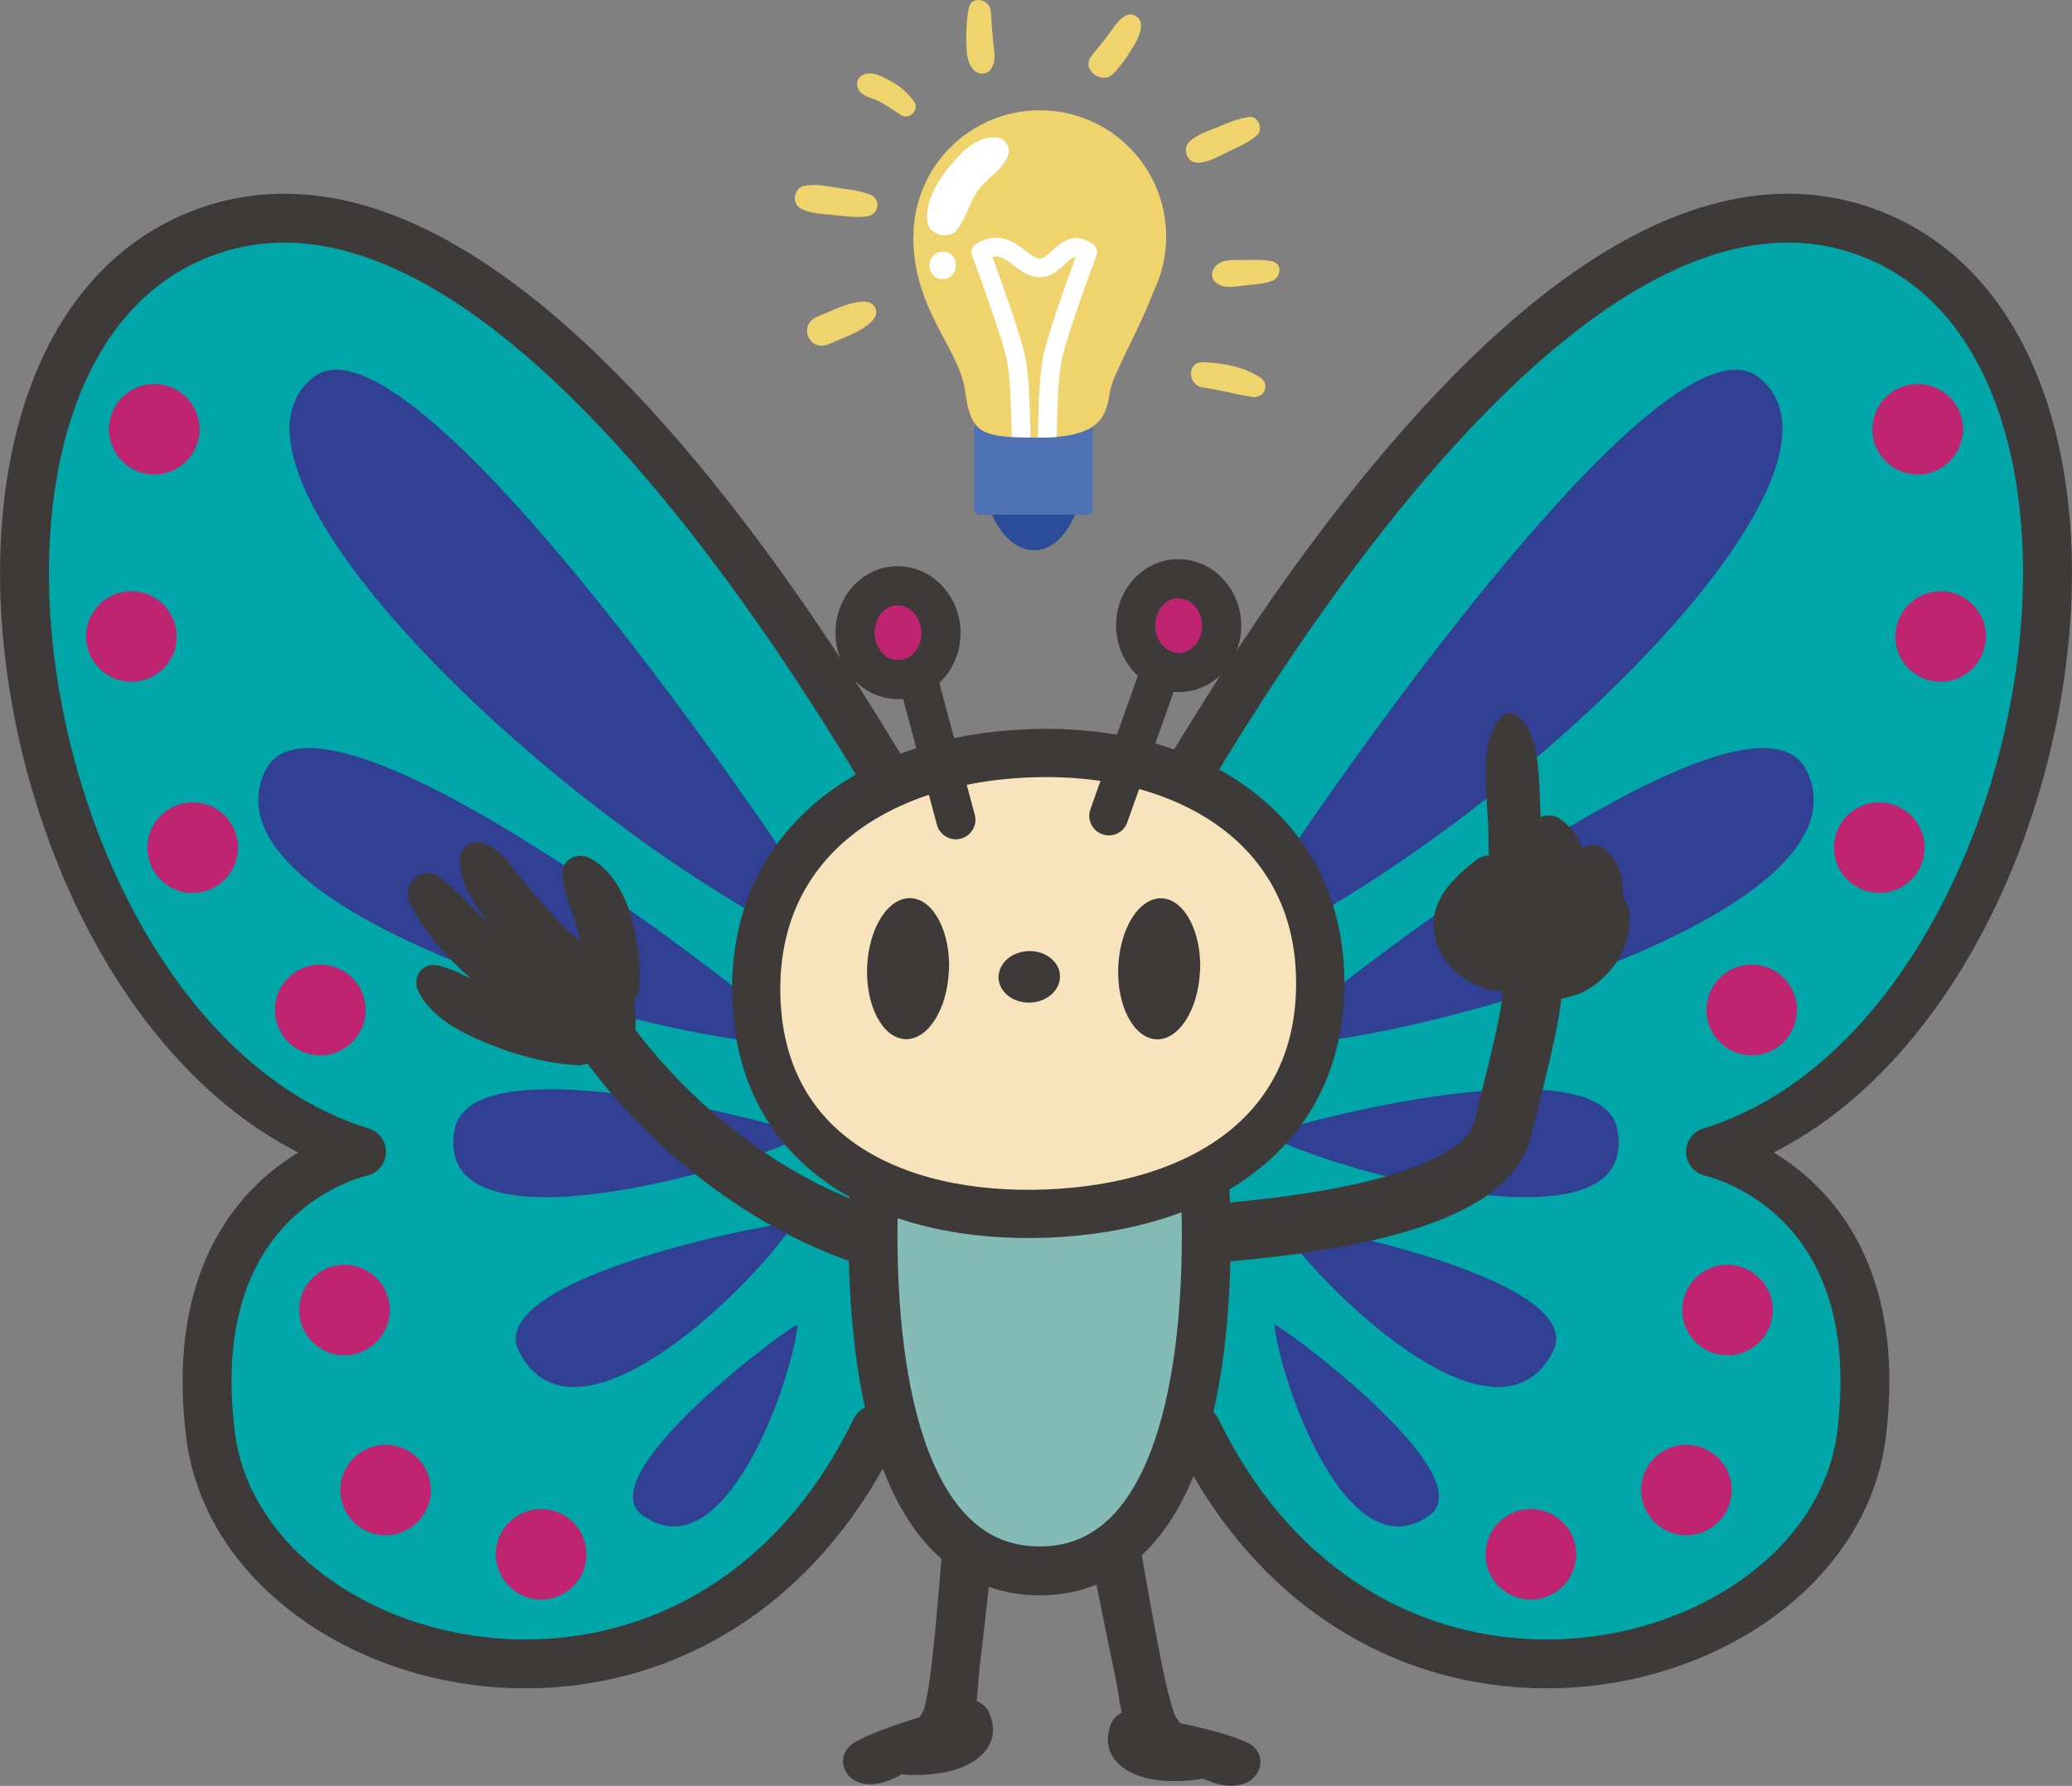 <?xml version="1.0" encoding="UTF-8"?>
<svg xmlns="http://www.w3.org/2000/svg" id="_焼却" data-name="焼却" viewBox="0 0 127.57 109.96">
  <rect x="0" y="0" width="127.57" height="109.96" fill="#808080" stroke="none"/>
  <defs>
    <style>
      .cls-1 {
        fill: #314093;
      }

      .cls-2 {
        fill: #fff;
      }

      .cls-3, .cls-4 {
        fill: #be2470;
      }

      .cls-5, .cls-6, .cls-7, .cls-4, .cls-8, .cls-9 {
        stroke: #3d3a39;
      }

      .cls-5, .cls-6, .cls-7, .cls-4, .cls-9 {
        stroke-linecap: round;
        stroke-linejoin: round;
      }

      .cls-5, .cls-4 {
        stroke-width: 2.41px;
      }

      .cls-5, .cls-8 {
        fill: none;
      }

      .cls-10 {
        fill: #4e72b3;
      }

      .cls-11 {
        fill: #2b4c98;
      }

      .cls-6 {
        fill: #01a6a9;
      }

      .cls-6, .cls-9 {
        stroke-width: 3.01px;
      }

      .cls-7 {
        fill: #f8e4bc;
        stroke-width: 2.97px;
      }

      .cls-12 {
        fill: #efd46d;
      }

      .cls-8 {
        stroke-miterlimit: 10;
        stroke-width: 3.61px;
      }

      .cls-13 {
        fill: #3d3a39;
      }

      .cls-9 {
        fill: #85bbb7;
      }
    </style>
  </defs>
  <g>
    <path class="cls-6" d="M66.4,59.96S92.28,6.22,114.81,14.25c19.44,6.92,12.02,50.07-9.5,56.67,0,0,11.17,2.31,9.3,17.41-1.87,15.09-29.93,22.35-40.95-.31"></path>
    <path class="cls-1" d="M75.02,59.33c-.7.29,26.56-41.4,33.26-36.1,7.76,6.13-17.14,29.42-33.26,36.1Z"></path>
    <path class="cls-1" d="M78.15,64.35c-.71-.01,29.54-24.33,33.1-16.87,4.26,8.95-25.23,17.01-33.1,16.87Z"></path>
    <path class="cls-1" d="M78.03,69.9c-.35-.19,20.48-6.05,21.55-.35,1.49,7.93-17.66,2.48-21.55.35Z"></path>
    <path class="cls-1" d="M78.69,75.31c-.22-.34,19.37,3.24,16.91,7.94-3.53,6.75-14.52-4.2-16.91-7.94Z"></path>
    <path class="cls-1" d="M78.45,81.56c-.04-.32,13.06,9.25,9.55,11.75-5.05,3.6-9.15-8.2-9.55-11.75Z"></path>
    <path class="cls-3" d="M97.01,96.09c-.22,1.53-1.63,2.59-3.15,2.37-1.53-.22-2.59-1.63-2.37-3.15.22-1.53,1.63-2.59,3.16-2.37,1.52.22,2.59,1.63,2.37,3.16Z"></path>
    <path class="cls-3" d="M106.59,92.13c-.22,1.53-1.63,2.59-3.15,2.37-1.53-.22-2.59-1.63-2.37-3.15.22-1.53,1.63-2.59,3.15-2.37,1.52.22,2.59,1.63,2.37,3.16Z"></path>
    <path class="cls-3" d="M109.12,81.05c-.22,1.53-1.63,2.59-3.15,2.37-1.52-.22-2.59-1.63-2.37-3.15.22-1.53,1.63-2.59,3.15-2.37,1.52.22,2.59,1.63,2.37,3.15Z"></path>
    <path class="cls-3" d="M110.61,62.58c-.22,1.53-1.63,2.59-3.15,2.37-1.53-.22-2.59-1.63-2.37-3.16.22-1.53,1.63-2.59,3.15-2.37,1.52.22,2.59,1.63,2.37,3.15Z"></path>
    <path class="cls-3" d="M118.47,52.58c-.22,1.53-1.63,2.59-3.15,2.37-1.53-.22-2.59-1.63-2.38-3.15.22-1.53,1.63-2.59,3.16-2.37,1.52.22,2.59,1.63,2.37,3.15Z"></path>
    <path class="cls-3" d="M122.24,39.58c-.22,1.53-1.63,2.59-3.15,2.37-1.53-.22-2.59-1.63-2.37-3.15.22-1.53,1.63-2.59,3.16-2.37,1.52.22,2.59,1.63,2.37,3.16Z"></path>
    <path class="cls-3" d="M120.83,26.82c-.22,1.53-1.63,2.59-3.15,2.37-1.53-.22-2.59-1.63-2.37-3.15.22-1.53,1.63-2.59,3.16-2.37,1.52.22,2.59,1.63,2.37,3.15Z"></path>
  </g>
  <g>
    <path class="cls-6" d="M61.17,59.96S35.29,6.22,12.76,14.25C-6.68,21.17.74,64.32,22.26,70.92c0,0-11.17,2.31-9.3,17.41,1.87,15.09,29.93,22.35,40.95-.31"></path>
    <path class="cls-1" d="M52.55,59.33c.7.29-26.56-41.4-33.26-36.1-7.76,6.13,17.14,29.42,33.26,36.1Z"></path>
    <path class="cls-1" d="M49.42,64.35c.71-.01-29.54-24.33-33.1-16.87-4.26,8.95,25.23,17.01,33.1,16.87Z"></path>
    <path class="cls-1" d="M49.54,69.9c.35-.19-20.48-6.05-21.55-.35-1.49,7.93,17.66,2.48,21.55.35Z"></path>
    <path class="cls-1" d="M48.88,75.31c.22-.34-19.37,3.24-16.91,7.94,3.53,6.75,14.52-4.2,16.91-7.94Z"></path>
    <path class="cls-1" d="M49.12,81.56c.04-.32-13.06,9.25-9.55,11.75,5.05,3.6,9.15-8.2,9.55-11.75Z"></path>
    <path class="cls-3" d="M30.56,96.09c.22,1.53,1.63,2.59,3.15,2.37,1.53-.22,2.59-1.63,2.37-3.15-.22-1.53-1.63-2.59-3.16-2.37-1.52.22-2.59,1.63-2.37,3.16Z"></path>
    <path class="cls-3" d="M20.98,92.13c.22,1.53,1.63,2.59,3.15,2.37,1.53-.22,2.59-1.63,2.37-3.15-.22-1.53-1.63-2.59-3.15-2.37-1.52.22-2.59,1.63-2.37,3.16Z"></path>
    <path class="cls-3" d="M18.45,81.05c.22,1.53,1.63,2.59,3.15,2.37,1.52-.22,2.59-1.63,2.37-3.15-.22-1.53-1.63-2.59-3.15-2.37-1.52.22-2.59,1.63-2.37,3.15Z"></path>
    <path class="cls-3" d="M16.96,62.58c.22,1.53,1.63,2.59,3.15,2.37,1.53-.22,2.59-1.63,2.37-3.16-.22-1.53-1.63-2.59-3.16-2.37-1.52.22-2.59,1.63-2.37,3.15Z"></path>
    <path class="cls-3" d="M9.1,52.58c.22,1.53,1.63,2.59,3.15,2.37,1.53-.22,2.59-1.63,2.38-3.15-.22-1.53-1.63-2.59-3.16-2.37-1.52.22-2.59,1.63-2.37,3.15Z"></path>
    <path class="cls-3" d="M5.33,39.58c.22,1.53,1.63,2.59,3.15,2.37,1.53-.22,2.59-1.63,2.37-3.15-.22-1.53-1.63-2.59-3.16-2.37-1.52.22-2.59,1.63-2.37,3.16Z"></path>
    <path class="cls-3" d="M6.74,26.82c.22,1.53,1.63,2.59,3.15,2.37,1.53-.22,2.59-1.63,2.37-3.15-.22-1.53-1.63-2.59-3.16-2.37-1.52.22-2.59,1.63-2.37,3.15Z"></path>
  </g>
  <g>
    <path class="cls-13" d="M61.01,105.76c-.13-.54-.46-.86-.85-1.01,0,0-.02,0-.03-.01.09-.79.12-1.6.2-2.22.18-1.46.34-2.92.5-4.38.07-.61.13-1.22.19-1.82.05-.46.1-.93.15-1.39l-2.99-1.56c-.02.29-.03.57-.06.84-.11,1.09-.32,3.94-.57,6.51-.23,2.27-.49,4.33-.76,4.72-.06.1-.11.19-.15.28-.84.27-1.69.54-2.51.86-.5.2-.99.41-1.46.67-1.08.59-.96,1.89,0,2.4.54.28,1.33.32,2.34-.14.16-.07.33-.16.5-.26,3.98.3,6.2-1.41,5.5-3.48Z"></path>
    <path class="cls-13" d="M68.29,106.55c.08-.55.38-.9.75-1.09,0,0,.02-.01.02-.02-.16-.78-.26-1.58-.39-2.2-.31-1.44-.6-2.88-.89-4.32-.12-.6-.24-1.2-.36-1.8-.09-.46-.18-.91-.27-1.37l2.84-1.82c.04.28.08.57.13.83.2,1.07.67,3.9,1.16,6.43.43,2.24.88,4.26,1.18,4.63.07.09.13.18.18.27.87.19,1.73.38,2.57.63.51.15,1.02.32,1.52.54,1.13.49,1.13,1.79.21,2.39-.51.33-1.3.44-2.35.07-.17-.06-.34-.13-.52-.21-3.94.66-6.3-.85-5.79-2.97Z"></path>
    <path class="cls-9" d="M74.27,75.97c0,11.46-2.76,20.75-10.26,20.75s-10.26-9.29-10.26-20.75,4.6-20.75,10.26-20.75,10.26,9.29,10.26,20.75Z"></path>
  </g>
  <g>
    <path class="cls-7" d="M81.27,59.86c.38,9.73-7.21,14.48-16.8,14.86-9.59.37-17.72-3.76-17.91-13.49-.18-9.31,7.21-14.48,16.8-14.85,9.58-.38,17.56,4.4,17.91,13.49Z"></path>
    <path class="cls-13" d="M58.42,59.79c-.11,2.4-1.32,4.27-2.71,4.19-1.39-.08-2.43-2.1-2.32-4.49.11-2.4,1.32-4.27,2.71-4.19,1.4.09,2.43,2.1,2.33,4.49Z"></path>
    <path class="cls-13" d="M73.88,59.8c-.11,2.4-1.32,4.27-2.71,4.19-1.39-.09-2.43-2.09-2.32-4.49.11-2.4,1.32-4.27,2.71-4.19,1.39.09,2.43,2.1,2.33,4.49Z"></path>
    <line class="cls-5" x1="55.85" y1="39.31" x2="58.85" y2="50.47"></line>
    <line class="cls-5" x1="72.1" y1="39.45" x2="68.27" y2="50.23"></line>
    <path class="cls-4" d="M57.88,39.57c-.3,1.56-1.7,2.55-3.14,2.21-1.43-.34-2.35-1.87-2.04-3.44.3-1.56,1.7-2.55,3.13-2.21,1.43.34,2.35,1.87,2.05,3.43Z"></path>
    <path class="cls-4" d="M75.15,39.15c-.31,1.56-1.72,2.54-3.14,2.19-1.43-.35-2.34-1.89-2.03-3.45.31-1.56,1.72-2.54,3.15-2.19,1.42.35,2.34,1.89,2.03,3.45Z"></path>
    <path class="cls-13" d="M65.26,60.07c.04.88-.78,1.62-1.83,1.66-1.04.04-1.92-.64-1.95-1.51-.03-.88.78-1.62,1.83-1.66,1.04-.04,1.92.64,1.95,1.51Z"></path>
  </g>
  <g>
    <g>
      <path class="cls-11" d="M66.46,30.93s-.79,2.95-2.78,2.95-2.84-2.78-2.84-2.78l5.62-.17Z"></path>
      <rect class="cls-10" x="59.97" y="26.02" width="7.31" height="5.68" rx=".35" ry=".35" transform="translate(127.25 57.72) rotate(180)"></rect>
      <path class="cls-12" d="M56.23,14.56c0,4.53,2.81,6.83,3.19,9.51.31,2.2.76,2.72,2.87,2.84.34.02.72.03,1.16.03.14,0,.29,0,.45,0h.02c.42,0,.8-.01,1.14-.04,2.84-.25,3.07-1.46,3.29-2.83.17-1.04,1.7-3.57,2.66-6.09.5-1.03.79-2.19.79-3.41,0-4.3-3.48-7.78-7.78-7.78s-7.78,3.48-7.78,7.78Z"></path>
      <path class="cls-2" d="M59.84,15.71c.02.05,1.88,5.04,2.17,6.56.2,1.08.26,3.38.28,4.63.34.02.72.03,1.16.03-.02-1.28-.08-3.69-.31-4.87-.26-1.34-1.55-4.92-2.04-6.25.44-.1.8.14,1.34.55.44.34.94.71,1.57.71.69,0,1.16-.44,1.55-.8.32-.3.5-.45.67-.46-.49,1.33-1.78,4.92-2.03,6.25-.22,1.19-.29,3.6-.3,4.88h.02c.42,0,.8-.01,1.14-.04.02-1.26.08-3.54.28-4.62.29-1.52,2.15-6.51,2.17-6.56.09-.24,0-.52-.2-.67-1.19-.86-2.03-.08-2.53.38-.27.25-.53.49-.76.49s-.54-.23-.87-.48c-.68-.51-1.7-1.29-3.07-.41-.23.15-.33.44-.23.69Z"></path>
      <path class="cls-2" d="M58.49,10.22c.72-.9,1.77-1.95,3.01-1.73.43.07.71.63.58,1.03-.3.9-1.22,1.37-1.79,2.1-.61.79-.77,1.79-1.38,2.55-.48.6-1.7.3-1.81-.48-.17-1.26.61-2.51,1.38-3.47Z"></path>
      <path class="cls-2" d="M58.04,15.5c1.08,0,1.08,1.68,0,1.68s-1.09-1.68,0-1.68Z"></path>
    </g>
    <path class="cls-12" d="M74.08,22.3c1.16.03,2.54.29,3.52.95.63.43.22,1.3-.5,1.19-1.02-.15-1.99-.44-3.02-.58-.97-.12-1.04-1.59,0-1.56Z"></path>
    <path class="cls-12" d="M74.82,16.41c.44-.48,1.09-.39,1.69-.4.61-.01,1.22-.05,1.82.08.65.14.53,1.01,0,1.2-.58.21-1.22.23-1.82.3-.64.07-1.16.21-1.69-.23-.29-.24-.22-.7,0-.95Z"></path>
    <path class="cls-12" d="M73.23,8.73c.47-.48,1.21-.67,1.81-.93.61-.26,1.22-.51,1.88-.6.56-.07.88.78.47,1.13-.51.44-1.14.71-1.75,1-.6.28-1.21.67-1.88.69-.67.02-.98-.83-.54-1.29Z"></path>
    <path class="cls-12" d="M67.17,3.5c.33-.44.69-.86,1.02-1.3.33-.43.61-.94,1.08-1.22.42-.25.98.07.98.56,0,.59-.34,1.12-.64,1.6-.31.49-.67,1-1.08,1.41-.67.68-1.96-.24-1.36-1.05Z"></path>
    <path class="cls-12" d="M59.65.5c.13-.8,1.31-.55,1.35.18.04.61.08,1.23.14,1.84.06.59.22,1.14-.09,1.68-.23.39-.74.43-1.06.14-.49-.45-.48-1.19-.5-1.82-.02-.68.04-1.35.15-2.02Z"></path>
    <path class="cls-12" d="M53.06,4.65c.57-.35,1.3.08,1.83.37.56.31,1.03.73,1.4,1.25.35.49-.33,1.14-.81.82-.43-.29-.86-.58-1.32-.83-.44-.24-1.08-.3-1.32-.78-.15-.3-.08-.64.22-.82Z"></path>
    <path class="cls-12" d="M49.51,11.45c.66-.14,1.31,0,1.97.1.69.11,1.4.17,2.05.41.76.28.6,1.28-.19,1.37-.69.08-1.4-.03-2.1-.1-.66-.06-1.32-.08-1.93-.38-.59-.29-.44-1.27.18-1.41Z"></path>
    <path class="cls-12" d="M50.34,19.49c.89-.35,2.01-.97,2.98-.91.58.04.82.67.45,1.1-.63.74-1.86,1.11-2.72,1.5-1.22.55-1.97-1.2-.71-1.69Z"></path>
  </g>
  <path class="cls-13" d="M35.76,65.6c-1.71-.08-3.43-.48-5.01-1.07-1.79-.67-4.15-1.69-5-3.52-.4-.85.25-1.77,1.2-1.57.71.16,1.38.47,2.04.82-1.5-1.34-2.93-2.91-3.74-4.64-.61-1.3.85-2.44,1.97-1.51,1.05.88,1.98,1.9,2.97,2.86-1.03-1.26-1.91-2.68-1.88-4.05.02-.89.89-1.26,1.63-.94,1.03.45,1.56,1.38,2.25,2.22.8.98,1.64,1.94,2.52,2.85.3.31.64.6,1.01.9-.06-.29-.12-.59-.21-.88-.31-1.1-.84-2.16-.87-3.31-.03-.87.93-1.29,1.64-.94,2.51,1.26,3.24,5.4,3.07,7.92-.03.37-.14.67-.31.91.3,2.33.13,3.23-3.28,3.94Z"></path>
  <path class="cls-8" d="M35.97,61.97c1.97,3.37,8.15,11.25,18,14.34"></path>
  <path class="cls-13" d="M97.25,61.17c1.01-.41,1.96-1.35,2.42-2.16.56-.98,1.05-2.76.26-3.76.05-1.06-.21-2.07-.94-2.81-.46-.48-1.08-.5-1.56-.23-.3-.74-.75-1.39-1.43-1.82-.34-.22-.77-.23-1.14-.09-.14-1.83.09-4.93-1.39-6.19-.29-.25-.72-.28-1,0-1.49,1.49-.91,4.73-.85,6.65.02.63.03,1.27.05,1.91-.26.01-.52.09-.77.28-1.66,1.24-3.22,2.92-2.43,5.16.55,1.58,2.23,2.85,3.93,2.92.98,1.22,3.36.62,4.86.15Z"></path>
  <path class="cls-8" d="M74.27,75.97c6.7-.5,17.11-1.91,18.23-6.41,1.12-4.5,1.97-7.59,1.97-10.12"></path>
</svg>
